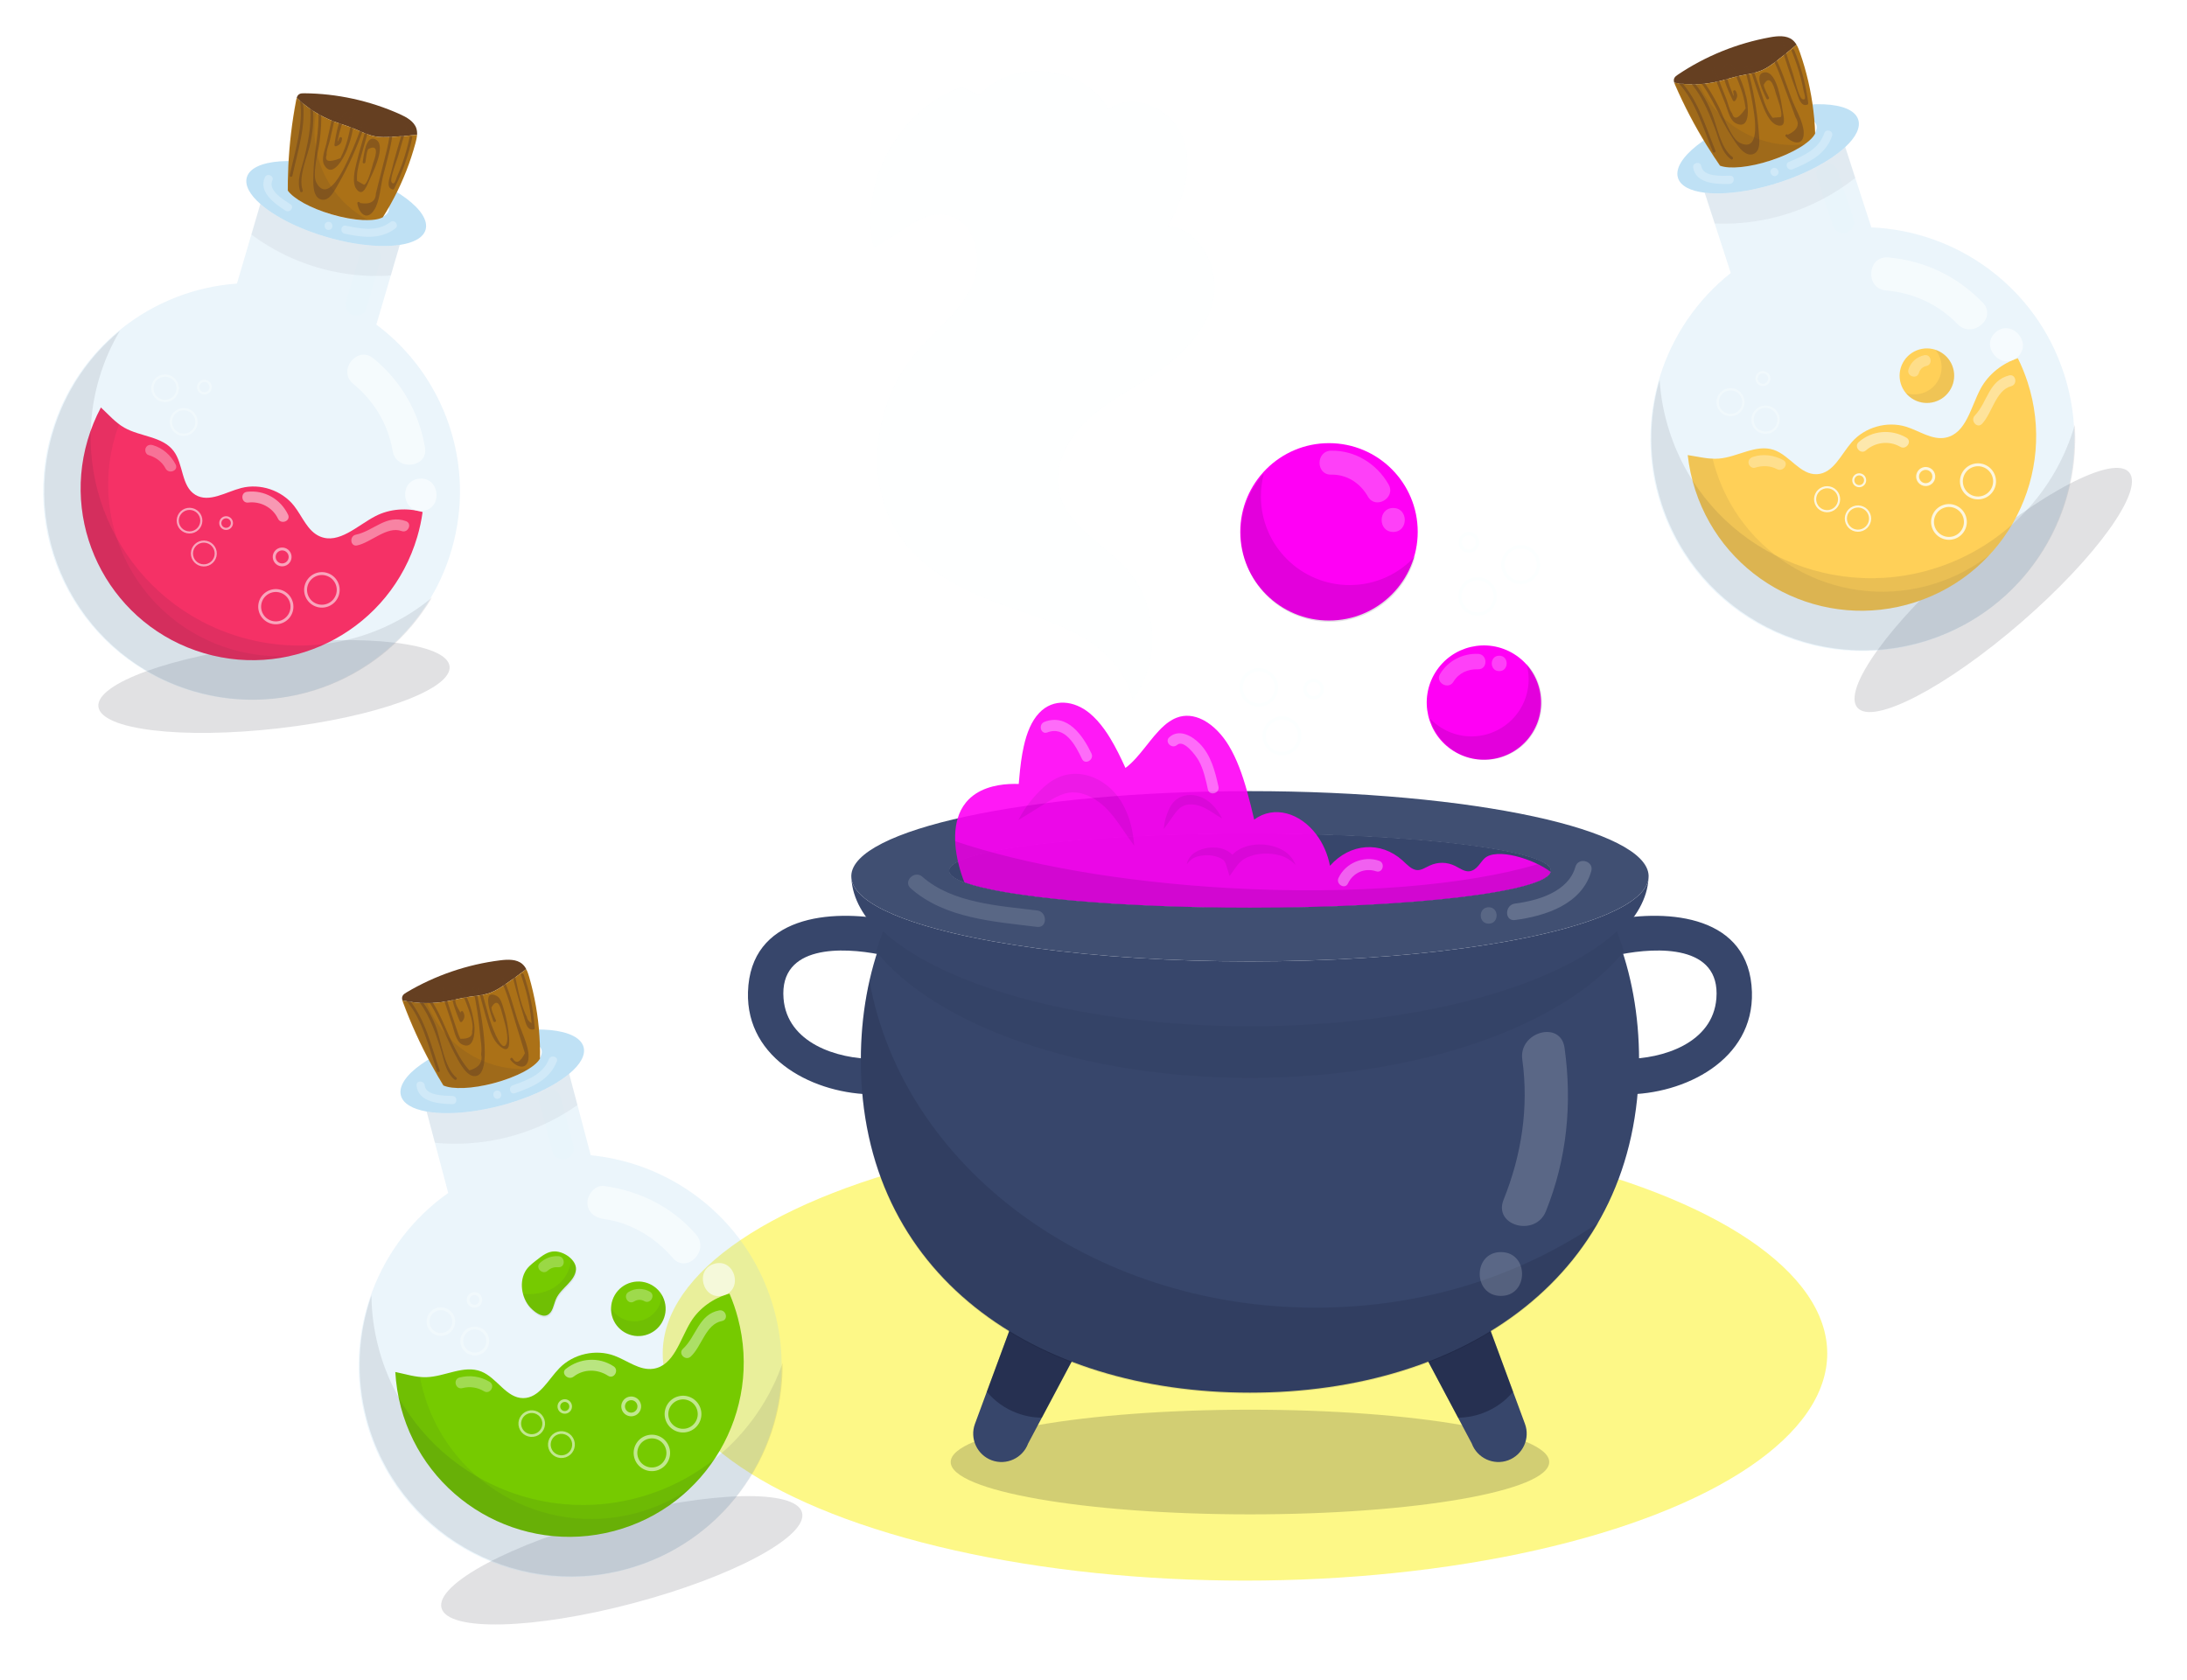 <svg width="462" height="355" viewBox="0 0 462 355" fill="none" xmlns="http://www.w3.org/2000/svg">
<g filter="url(#filter0_f_4263_3)">
<ellipse cx="263" cy="286" rx="123" ry="48" fill="#FDF554" fill-opacity="0.7"/>
</g>
<path opacity="0.17" d="M264.051 319.999C298.965 319.999 327.269 315.048 327.269 308.941C327.269 302.833 298.965 297.882 264.051 297.882C229.136 297.882 200.833 302.833 200.833 308.941C200.833 315.048 229.136 319.999 264.051 319.999Z" fill="#000017"/>
<g opacity="0.36">
<path d="M203.073 18.378C189.847 23.16 181.426 38.512 184.501 52.234C189.855 50.035 194.354 44.337 200.036 45.437C205.979 46.588 207.851 54.766 205.363 60.284C202.876 65.802 197.758 69.585 193.794 74.158C184.191 85.237 181.999 103.097 191.035 114.643C196.286 121.352 204.361 125.188 212.387 128.045C217.899 130.007 223.588 131.646 228.623 134.624C233.658 137.603 238.079 142.201 239.286 147.925C245.175 140.015 244.743 128.027 238.3 120.562C233.494 114.994 225.67 111.453 223.837 104.33C222.431 98.865 225.278 93.073 229.32 89.136C233.363 85.199 238.5 82.626 243.219 79.531C249.076 75.69 254.645 70.52 256.238 63.701C257.831 56.88 253.727 48.471 246.764 47.714C250.045 42.099 252.191 35.203 249.909 29.113C247.627 23.022 239.405 19.141 234.228 23.08C228.932 13.791 214.056 12.146 206.859 20.055" fill="#FBFEFF"/>
</g>
<path d="M280.748 131.126C291.099 131.126 299.491 122.735 299.491 112.384C299.491 102.032 291.099 93.641 280.748 93.641C270.397 93.641 262.006 102.032 262.006 112.384C262.006 122.735 270.397 131.126 280.748 131.126Z" fill="#FF00F5"/>
<path opacity="0.11" d="M298.986 117.485C296.861 125.502 289.559 131.409 280.872 131.409C270.521 131.409 262.128 123.017 262.128 112.666C262.128 107.818 263.967 103.399 266.987 100.07C266.582 101.604 266.362 103.224 266.362 104.888C266.362 115.239 274.754 123.632 285.105 123.632C290.608 123.633 295.557 121.259 298.986 117.485Z" fill="#000017"/>
<g opacity="0.25">
<path d="M294.313 112.407C297.572 112.407 297.578 107.342 294.313 107.342C291.054 107.343 291.048 112.407 294.313 112.407Z" fill="#FBFEFF"/>
</g>
<g opacity="0.25">
<path d="M281.198 100.297C284.532 100.238 287.338 102.065 288.966 104.925C290.579 107.757 294.956 105.208 293.34 102.368C290.852 98 286.273 95.142 281.198 95.231C277.943 95.29 277.933 100.355 281.198 100.297Z" fill="#FBFEFF"/>
</g>
<path d="M216.278 272.906L205.955 300.882C204.815 303.973 206.409 307.432 209.5 308.572C212.591 309.713 216.049 308.118 217.19 305.028L220.092 299.568L231.842 277.457C232.9 274.591 227.881 271.055 224.682 269.651C224.431 269.541 224.194 269.444 223.969 269.361C223.114 269.046 222.231 268.94 221.377 269.019C221.37 269.016 221.364 269.019 221.36 269.017C220.678 269.083 220.011 269.262 219.391 269.549C217.998 270.19 216.848 271.361 216.278 272.906Z" fill="#37466B"/>
<path opacity="0.31" d="M216.278 272.906L208.462 294.089C210.117 296.071 212.299 297.659 214.898 298.618C216.612 299.251 218.367 299.558 220.092 299.568L231.842 277.457C232.9 274.591 227.881 271.055 224.682 269.651C223.586 269.309 222.48 269.102 221.378 269.018C221.37 269.016 221.364 269.018 221.361 269.017C220.678 269.082 220.011 269.262 219.391 269.548C217.998 270.19 216.849 271.361 216.278 272.906Z" fill="#000017"/>
<path d="M311.823 272.906L322.146 300.882C323.287 303.973 321.692 307.432 318.601 308.572C315.511 309.713 312.052 308.118 310.911 305.028L308.01 299.568L296.259 277.457C295.201 274.591 300.22 271.055 303.419 269.651C303.67 269.541 303.907 269.444 304.132 269.361C304.987 269.046 305.87 268.94 306.724 269.019C306.731 269.016 306.737 269.019 306.741 269.017C307.423 269.083 308.09 269.262 308.711 269.549C310.105 270.19 311.253 271.361 311.823 272.906Z" fill="#37466B"/>
<path opacity="0.31" d="M311.823 272.906L319.64 294.089C317.984 296.071 315.802 297.659 313.205 298.618C311.49 299.251 309.736 299.558 308.011 299.568L296.26 277.457C295.202 274.591 300.221 271.055 303.42 269.651C304.517 269.309 305.623 269.102 306.725 269.018C306.732 269.016 306.738 269.018 306.742 269.017C307.424 269.082 308.091 269.262 308.712 269.548C310.105 270.19 311.253 271.361 311.823 272.906Z" fill="#000017"/>
<path d="M187.751 194.44C175.454 192.019 158.498 193.495 158.009 209.619C157.574 224.01 172.287 231.3 184.76 231.257C189.584 231.24 189.593 223.743 184.76 223.76C176.856 223.788 166.264 220.414 165.519 210.983C164.616 199.528 178.132 200.168 185.759 201.67C190.47 202.597 192.488 195.372 187.751 194.44Z" fill="#37466B"/>
<path d="M342.343 201.668C349.97 200.167 363.487 199.527 362.583 210.982C361.84 220.413 351.247 223.787 343.342 223.759C338.517 223.742 338.511 231.239 343.342 231.256C355.818 231.3 370.527 224.009 370.092 209.618C369.603 193.488 352.645 192.018 340.35 194.438C335.621 195.37 337.623 202.597 342.343 201.668Z" fill="#37466B"/>
<path d="M341.556 197.757C344.595 205.629 346.25 214.416 346.25 224.042C346.25 269.436 309.448 294.271 264.054 294.271C218.656 294.271 181.855 269.436 181.855 224.042C181.855 214.416 183.509 205.629 186.548 197.757C182.46 194.004 180.1 189.89 179.855 185.577C180.135 188.291 183.23 190.855 188.537 193.144C202.301 199.082 230.946 203.16 264.054 203.16C297.157 203.16 325.802 199.082 339.566 193.144C344.875 190.855 347.968 188.29 348.249 185.577C348.003 189.89 345.644 194.004 341.556 197.757Z" fill="#37466B"/>
<path d="M264.053 191.794C299.13 191.794 327.565 188.297 327.565 183.983C327.565 179.668 299.13 176.171 264.053 176.171C228.976 176.171 200.541 179.668 200.541 183.983C200.541 188.297 228.976 191.794 264.053 191.794Z" fill="#37466B"/>
<path d="M264.053 191.794C299.13 191.794 327.565 188.297 327.565 183.983C327.565 179.668 299.13 176.171 264.053 176.171C228.976 176.171 200.541 179.668 200.541 183.983C200.541 188.297 228.976 191.794 264.053 191.794Z" fill="#37466B"/>
<path d="M264.053 191.794C299.13 191.794 327.565 188.297 327.565 183.983C327.565 179.668 299.13 176.171 264.053 176.171C228.976 176.171 200.541 179.668 200.541 183.983C200.541 188.297 228.976 191.794 264.053 191.794Z" fill="#37466B"/>
<path d="M324.052 172.537C308.778 169.228 287.54 167.174 264.054 167.174C240.567 167.174 219.325 169.229 204.051 172.537C189.192 175.761 179.979 180.175 179.834 185.047C179.834 185.227 179.839 185.402 179.854 185.577C180.134 188.291 183.228 190.855 188.536 193.144C202.3 199.082 230.945 203.16 264.053 203.16C297.156 203.16 325.801 199.082 339.565 193.144C344.873 190.855 347.967 188.29 348.247 185.577C348.263 185.402 348.267 185.227 348.267 185.047C348.123 180.174 338.911 175.761 324.052 172.537ZM264.053 191.794C228.976 191.794 200.541 188.301 200.541 183.982C200.541 179.668 228.976 176.169 264.053 176.169C299.131 176.169 327.565 179.667 327.565 183.982C327.565 188.301 299.131 191.794 264.053 191.794Z" fill="#404F72"/>
<path d="M264.053 191.794C299.13 191.794 327.565 188.297 327.565 183.983C327.565 179.668 299.13 176.171 264.053 176.171C228.976 176.171 200.541 179.668 200.541 183.983C200.541 188.297 228.976 191.794 264.053 191.794Z" fill="#37466B"/>
<path opacity="0.11" d="M337.736 258.294C324.301 281.9 296.351 294.47 264.053 294.47C218.655 294.47 181.853 269.635 181.853 224.236C181.853 218.272 182.487 212.624 183.692 207.322C190.72 246.397 230.23 276.322 277.923 276.322C300.575 276.323 321.382 269.57 337.736 258.294Z" fill="#000017"/>
<path opacity="0.05" d="M343.034 201.041C330.384 216.715 299.784 227.771 264.053 227.771C228.321 227.771 197.722 216.715 185.072 201.041C185.517 199.596 186.011 198.181 186.547 196.797C199.387 208.588 229.256 216.854 264.054 216.854C298.852 216.854 328.72 208.587 341.561 196.797C342.095 198.182 342.59 199.596 343.034 201.041Z" fill="#000017"/>
<g opacity="0.9">
<path d="M327.565 184.243C326.44 188.436 298.451 191.794 264.088 191.794C235.928 191.794 212.047 189.54 203.725 186.417C203.4 185.632 202.83 184.063 202.386 182.123C201.876 179.874 201.536 177.13 201.951 174.526C202.036 173.991 202.151 173.461 202.306 172.941C202.665 171.721 203.23 170.572 204.065 169.557C206.484 166.609 210.342 165.839 213.111 165.679C213.926 165.634 214.645 165.638 215.205 165.659C215.24 165.214 215.281 164.764 215.325 164.314C215.52 162.08 215.795 159.791 216.279 157.662C216.899 154.888 217.878 152.389 219.528 150.649C222.537 147.47 226.946 148.025 230.189 150.714C231.329 151.654 232.353 152.813 233.288 154.113C233.718 154.703 234.128 155.327 234.517 155.972C235.712 157.931 236.767 160.101 237.751 162.275C240.8 160.021 243.054 155.852 245.923 153.333C246.258 153.032 246.608 152.758 246.968 152.513C247.473 152.168 247.998 151.878 248.553 151.663C250.368 150.958 252.252 151.193 254.021 152.068C254.136 152.128 254.256 152.188 254.376 152.253C256.37 153.352 258.194 155.257 259.579 157.551C261.288 160.385 262.463 163.709 263.432 167.173C263.982 169.152 264.472 171.181 264.946 173.186C269.184 170.071 274.678 171.806 278.092 176.359C279.437 178.159 280.461 180.398 280.956 182.947C285.209 178.153 291.676 177.679 296.265 181.811C297.234 182.691 298.204 183.791 299.364 183.86C300.283 183.915 301.148 183.3 302.028 182.9C303.763 182.1 305.687 182.131 307.406 182.985C308.421 183.485 309.431 184.275 310.495 184.099C312.02 183.844 312.74 182.19 313.594 181.391C316.089 179.059 323.976 181.478 327.565 184.243Z" fill="#FF00F5"/>
<g opacity="0.11">
<path d="M327.558 184.243C326.433 188.437 298.444 191.795 264.081 191.795C235.921 191.795 212.04 189.541 203.718 186.417C203.393 185.632 202.823 184.063 202.379 182.123C202.078 180.799 201.838 179.3 201.773 177.755C216.238 182.653 236.681 186.347 259.467 187.647C286.048 189.161 309.829 187.072 324.863 182.614C325.888 183.113 326.818 183.673 327.558 184.243Z" fill="#000017"/>
</g>
<g opacity="0.08">
<path d="M215.142 173.27C216.486 170.618 218.3 168.339 220.521 166.291C221.665 165.279 223.063 164.327 224.787 163.84C225.647 163.601 226.548 163.506 227.433 163.517C228.321 163.541 229.182 163.708 230.007 163.943C231.656 164.44 233.11 165.311 234.343 166.385C235.583 167.468 236.569 168.786 237.292 170.139C238.754 172.887 239.371 175.773 239.597 178.705C237.816 176.342 236.391 173.876 234.683 171.894C234.259 171.399 233.818 170.933 233.37 170.496C232.92 170.082 232.458 169.687 231.965 169.34C231.477 168.986 230.967 168.676 230.443 168.417C229.926 168.142 229.391 167.922 228.853 167.771C227.78 167.431 226.706 167.354 225.669 167.521C224.618 167.692 223.505 168.183 222.358 168.831C220.034 170.18 217.665 171.772 215.142 173.27Z" fill="#000017"/>
</g>
<g opacity="0.08">
<path d="M273.704 182.746C272.706 181.834 271.681 181.105 270.509 180.789C269.343 180.452 268.106 180.314 266.916 180.384C265.731 180.416 264.556 180.7 263.525 181.145C262.477 181.6 261.809 182.222 261.058 183.272L259.739 185.12L259.096 182.979C258.956 182.512 258.84 182.242 258.677 182.007C258.514 181.768 258.264 181.567 257.917 181.38C257.229 181.027 256.383 180.788 255.518 180.737C254.649 180.676 253.734 180.754 252.881 181.006C252.457 181.13 252.063 181.328 251.694 181.597C251.329 181.868 251.013 182.241 250.693 182.624C250.902 181.673 251.507 180.678 252.46 180.122C253.372 179.55 254.404 179.242 255.476 179.119C256.551 179.024 257.676 179.096 258.761 179.553C259.295 179.773 259.88 180.117 260.334 180.637C260.802 181.151 261.046 181.806 261.211 182.258L259.249 181.967C259.614 181.425 260.085 180.8 260.679 180.275C261.273 179.758 261.972 179.351 262.669 179.081C264.062 178.527 265.527 178.381 266.957 178.461C268.383 178.592 269.766 178.961 271.005 179.667C271.631 180.012 272.185 180.486 272.645 181.009C273.096 181.547 273.425 182.138 273.704 182.746Z" fill="#000017"/>
</g>
<g opacity="0.08">
<path d="M245.841 175.197C245.947 173.715 246.34 172.311 246.974 170.941C247.295 170.248 247.761 169.541 248.459 168.982C249.162 168.423 250.034 168.104 250.885 168.018C252.588 167.838 254.26 168.477 255.44 169.467C256.651 170.443 257.494 171.656 258.166 172.963C256.887 172.218 255.752 171.36 254.585 170.771C253.422 170.179 252.232 169.895 251.095 170.005C249.956 170.104 249.122 170.672 248.302 171.749C247.499 172.826 246.715 174.017 245.841 175.197Z" fill="#000017"/>
</g>
</g>
<path d="M319.841 138.205C325.506 141.724 327.245 149.169 323.726 154.833C320.207 160.497 312.762 162.237 307.098 158.718C301.434 155.199 299.695 147.754 303.213 142.09C306.732 136.425 314.177 134.686 319.841 138.205Z" fill="#FF00F5"/>
<path opacity="0.11" d="M322.461 140.215C326.126 144.103 326.877 150.108 323.924 154.861C320.405 160.526 312.96 162.265 307.295 158.746C304.642 157.098 302.849 154.59 302.054 151.806C302.756 152.549 303.567 153.219 304.478 153.786C310.143 157.305 317.588 155.566 321.107 149.901C322.978 146.889 323.36 143.375 322.461 140.215Z" fill="#000017"/>
<g opacity="0.25">
<path d="M316.707 141.818C318.807 141.818 318.811 138.555 316.707 138.555C314.607 138.555 314.605 141.818 316.707 141.818Z" fill="#FBFEFF"/>
</g>
<g opacity="0.25">
<path d="M307.031 144.069C308.142 142.216 310.11 141.352 312.226 141.429C314.325 141.506 314.323 138.243 312.226 138.166C308.977 138.046 305.893 139.618 304.213 142.422C303.132 144.228 305.952 145.87 307.031 144.069Z" fill="#FBFEFF"/>
</g>
<path d="M315.863 126.034C315.863 128.093 314.194 129.761 312.136 129.761C310.077 129.761 308.409 128.093 308.409 126.034C308.409 123.976 310.077 122.307 312.136 122.307C314.194 122.308 315.863 123.976 315.863 126.034Z" stroke="#FCFFFF" stroke-width="0.71" stroke-miterlimit="10"/>
<path d="M311.597 115.9C310.88 116.617 309.717 116.617 308.999 115.9C308.282 115.182 308.282 114.019 308.999 113.301C309.716 112.584 310.879 112.584 311.597 113.301C312.316 114.019 312.316 115.182 311.597 115.9Z" stroke="#FCFFFF" stroke-width="0.71" stroke-miterlimit="10"/>
<path d="M325.007 119.311C325.007 121.389 323.322 123.074 321.244 123.074C319.166 123.074 317.48 121.39 317.48 119.311C317.48 117.233 319.165 115.548 321.244 115.548C323.322 115.547 325.007 117.232 325.007 119.311Z" stroke="#FCFFFF" stroke-width="0.71" stroke-miterlimit="10"/>
<path d="M265.218 148.923C263.197 148.532 261.875 146.577 262.266 144.556C262.656 142.536 264.611 141.213 266.632 141.604C268.652 141.995 269.974 143.949 269.584 145.97C269.194 147.992 267.239 149.313 265.218 148.923Z" stroke="#FCFFFF" stroke-width="0.71" stroke-miterlimit="10"/>
<path d="M275.977 146.658C275.409 145.817 275.63 144.675 276.471 144.106C277.311 143.538 278.454 143.759 279.022 144.6C279.591 145.44 279.369 146.583 278.529 147.15C277.689 147.719 276.546 147.498 275.977 146.658Z" stroke="#FCFFFF" stroke-width="0.71" stroke-miterlimit="10"/>
<path d="M270.086 159.177C268.046 158.782 266.711 156.809 267.104 154.768C267.499 152.728 269.472 151.393 271.513 151.787C273.553 152.181 274.888 154.155 274.494 156.195C274.101 158.236 272.127 159.571 270.086 159.177Z" stroke="#FCFFFF" stroke-width="0.71" stroke-miterlimit="10"/>
<g opacity="0.36">
<path d="M221.252 154.769C225.036 153.312 227.246 157.599 228.569 160.375C229.21 161.719 231.206 160.546 230.568 159.207C228.783 155.466 225.504 150.664 220.637 152.538C219.261 153.068 219.858 155.306 221.252 154.769Z" fill="#FBFEFF"/>
</g>
<g opacity="0.36">
<path d="M248.665 157.405C250.081 156.149 252.717 159.795 253.243 160.761C254.262 162.633 254.708 164.761 255.169 166.823C255.494 168.276 257.727 167.661 257.402 166.207C256.678 162.971 255.837 159.597 253.448 157.149C251.813 155.474 249.079 153.947 247.028 155.769C245.912 156.76 247.554 158.392 248.665 157.405Z" fill="#FBFEFF"/>
</g>
<g opacity="0.18">
<path d="M321.581 223.883C322.985 234.003 321.43 244.075 317.631 253.509C315.406 259.036 324.359 261.438 326.56 255.97C331.027 244.876 332.147 233.222 330.51 221.422C329.695 215.545 320.772 218.046 321.581 223.883Z" fill="#FBFEFF"/>
</g>
<g opacity="0.18">
<path d="M317.062 273.839C323.019 273.839 323.03 264.58 317.062 264.58C311.103 264.58 311.094 273.839 317.062 273.839Z" fill="#FBFEFF"/>
</g>
<g opacity="0.19">
<path d="M320.019 194.413C326.497 193.571 334.169 191.078 336.155 184.082C336.767 181.928 333.418 181.01 332.807 183.159C331.298 188.471 324.862 190.31 320.019 190.94C317.835 191.225 317.806 194.701 320.019 194.413Z" fill="#FBFEFF"/>
</g>
<g opacity="0.14">
<path d="M314.479 195.181C316.714 195.181 316.717 191.709 314.479 191.709C312.246 191.709 312.242 195.181 314.479 195.181Z" fill="#FBFEFF"/>
</g>
<g opacity="0.36">
<path d="M291.312 181.881C288.023 180.779 284.238 182.363 282.758 185.513C282.128 186.853 284.124 188.03 284.757 186.681C285.821 184.417 288.314 183.315 290.697 184.113C292.113 184.588 292.72 182.353 291.312 181.881Z" fill="#FBFEFF"/>
</g>
<g opacity="0.14">
<path d="M192.393 187.723C199.603 194.088 209.948 194.734 219.089 195.861C221.301 196.134 221.282 192.659 219.089 192.389C211.079 191.402 201.19 190.866 194.848 185.267C193.179 183.793 190.714 186.24 192.393 187.723Z" fill="#FBFEFF"/>
</g>
<path opacity="0.12" d="M133.75 338.776C154.781 333.207 170.756 324.631 169.429 319.622C168.103 314.613 149.978 315.067 128.946 320.636C107.914 326.205 91.94 334.781 93.266 339.79C94.593 344.799 112.718 344.345 133.75 338.776Z" fill="#000017"/>
<g opacity="0.61">
<path d="M113.941 232.996C114.852 236.436 115.763 239.878 116.674 243.318C117.439 246.206 121.928 245.022 121.162 242.13C120.251 238.689 119.339 235.248 118.428 231.808C117.664 228.92 113.175 230.104 113.941 232.996Z" fill="#FCFFFF"/>
</g>
<path opacity="0.2" d="M163.631 277.142C169.945 300.986 155.73 325.435 131.886 331.748C108.042 338.062 83.595 323.852 77.281 300.008C72.368 281.455 79.879 262.538 94.684 252.086L90.128 234.88C91.479 235.122 93.026 235.236 94.723 235.219C98.024 235.19 101.874 234.66 105.896 233.595C109.917 232.531 113.53 231.084 116.412 229.476C117.894 228.651 119.182 227.787 120.236 226.907L124.794 244.118C142.831 245.872 158.719 258.59 163.631 277.142Z" fill="#9BD0EF"/>
<path opacity="0.64" d="M102.074 219.162C91.421 221.984 83.632 227.504 84.688 231.489C85.141 233.199 87.145 234.349 90.129 234.88C91.48 235.122 93.027 235.235 94.724 235.219C98.025 235.19 101.875 234.66 105.897 233.595C109.918 232.53 113.531 231.084 116.413 229.476C117.895 228.651 119.183 227.786 120.237 226.907C122.563 224.97 123.735 222.979 123.283 221.269C122.227 217.284 112.733 216.34 102.074 219.162ZM93.238 228.471C92.97 228.219 92.79 227.936 92.705 227.617C92.112 225.378 96.487 222.274 102.477 220.688C108.469 219.101 113.81 219.632 114.403 221.872C114.487 222.19 114.471 222.526 114.362 222.877C113.715 224.965 109.76 227.443 104.626 228.802C99.492 230.162 94.835 229.964 93.238 228.471Z" fill="#9BD0EF"/>
<path d="M111.171 204.789C109.696 205.92 108.183 207.012 106.645 208.062C105.702 208.702 104.738 209.331 103.671 209.74C102.074 210.345 100.333 210.42 98.65 210.703C97.227 210.938 95.833 211.327 94.412 211.585C91.294 212.151 88.065 212.074 84.997 211.373C84.919 211.064 84.897 210.744 85.038 210.455C85.193 210.125 85.527 209.915 85.845 209.725C91.891 206.123 98.707 203.789 105.703 202.921C107.315 202.722 109.135 202.659 110.34 203.703C110.689 204.01 110.959 204.382 111.171 204.789Z" fill="#653F21"/>
<path d="M113.952 218.872C114.027 219.971 114.068 221.067 114.076 222.167C114.078 222.683 114.075 223.196 114.061 223.708C113.072 225.471 109.21 227.588 104.332 228.88C99.745 230.094 95.584 230.228 93.662 229.374C93.301 228.791 92.947 228.196 92.603 227.605C92.083 226.713 91.577 225.818 91.087 224.911C88.802 220.708 86.817 216.348 85.155 211.867C85.099 211.707 85.04 211.543 84.996 211.376C88.063 212.077 91.296 212.152 94.413 211.588C95.833 211.33 97.228 210.94 98.65 210.706C100.333 210.423 102.076 210.348 103.673 209.742C104.741 209.333 105.704 208.704 106.648 208.064C108.185 207.014 109.697 205.922 111.17 204.792C111.446 205.325 111.634 205.914 111.802 206.491C112.966 210.522 113.688 214.679 113.952 218.872Z" fill="#AB7117"/>
<path d="M140.422 275.085C141.237 278.162 139.403 281.318 136.325 282.133C133.247 282.948 130.091 281.114 129.276 278.036C128.461 274.959 130.296 271.803 133.374 270.988C136.451 270.173 139.607 272.007 140.422 275.085Z" fill="#76CA00"/>
<path opacity="0.07" d="M140.421 275.084C141.236 278.162 139.401 281.318 136.323 282.134C133.248 282.948 130.093 281.113 129.277 278.034C129.135 277.496 129.073 276.955 129.086 276.423C130.375 278.57 132.964 279.699 135.5 279.028C138.04 278.355 139.732 276.091 139.789 273.589C140.064 274.045 140.278 274.546 140.421 275.084Z" fill="#201F37"/>
<g opacity="0.3">
<path d="M137.272 272.936C135.869 272.147 134.144 272.155 132.771 273.016C131.509 273.807 132.669 275.818 133.94 275.021C134.623 274.594 135.396 274.544 136.106 274.943C137.408 275.677 138.577 273.671 137.272 272.936Z" fill="#FCFFFF"/>
</g>
<path d="M110.899 268.782C109.574 271.267 110.333 274.805 112.404 276.673C112.683 276.925 114.334 278.486 115.606 277.888C116.812 277.321 116.927 275.697 117.464 274.477C118.498 272.131 121.525 270.761 121.672 268.201C121.78 266.328 119.296 264.48 117.23 264.431C115.73 264.396 114.566 265.315 113.173 266.414C112.158 267.214 111.429 267.789 110.899 268.782Z" fill="#76CA00"/>
<g opacity="0.07">
<path d="M121.769 268.557C121.621 271.117 118.592 272.486 117.557 274.835C117.02 276.053 116.908 277.678 115.699 278.247C114.431 278.842 112.778 277.282 112.501 277.029C111.486 276.117 110.787 274.803 110.491 273.412C112.698 273.601 114.951 273.278 116.852 272.17C118.984 270.933 120.545 268.594 120.569 266.166C121.321 266.846 121.816 267.7 121.769 268.557Z" fill="#201F37"/>
</g>
<g opacity="0.27">
<path d="M117.983 265.451C116.522 265.342 115.138 265.88 114.07 266.866C112.973 267.88 114.618 269.517 115.716 268.503C116.347 267.921 117.114 267.709 117.959 267.773C119.453 267.885 119.466 265.562 117.983 265.451Z" fill="#FCFFFF"/>
</g>
<path d="M155.877 278.5C161.082 298.156 149.365 318.313 129.709 323.518C110.052 328.723 89.896 317.006 84.691 297.35C84.035 294.873 83.648 292.381 83.51 289.916C85.687 290.358 87.832 291.077 90.043 291.014C93.997 290.909 98.001 288.35 101.675 289.817C104.988 291.139 106.957 295.439 110.52 295.437C113.958 295.435 115.785 291.541 118.189 289.084C121.121 286.084 125.863 285.021 129.799 286.481C132.547 287.501 135.118 289.663 138.019 289.231C142.355 288.578 143.617 283.114 145.895 279.365C147.71 276.388 150.747 274.272 154.1 273.351C154.811 274.998 155.405 276.718 155.877 278.5Z" fill="#76CA00"/>
<path opacity="0.07" d="M145.792 314.48C141.434 318.678 135.975 321.858 129.71 323.517C110.054 328.722 89.897 317.005 84.692 297.349C84.036 294.872 83.65 292.38 83.511 289.915C85.246 290.268 86.967 290.796 88.711 290.963C88.871 291.839 89.069 292.713 89.299 293.584C94.504 313.24 114.661 324.957 134.317 319.752C138.54 318.633 142.394 316.825 145.792 314.48Z" fill="#201F37"/>
<g opacity="0.56">
<path d="M138.594 310.364C140.442 309.875 141.544 307.98 141.054 306.132C140.565 304.284 138.67 303.182 136.822 303.672C134.974 304.161 133.873 306.056 134.362 307.904C134.852 309.752 136.746 310.853 138.594 310.364Z" stroke="#FCFFFF" stroke-width="0.777" stroke-miterlimit="10"/>
<path d="M134.816 298.045C134.342 298.86 133.297 299.136 132.483 298.662C131.668 298.188 131.391 297.144 131.865 296.33C132.339 295.514 133.384 295.238 134.198 295.712C135.013 296.186 135.29 297.23 134.816 298.045Z" stroke="#FCFFFF" stroke-width="0.777" stroke-miterlimit="10"/>
<path d="M147.667 297.92C148.161 299.786 147.049 301.7 145.182 302.194C143.316 302.688 141.402 301.576 140.908 299.709C140.414 297.843 141.526 295.929 143.393 295.435C145.259 294.941 147.173 296.053 147.667 297.92Z" stroke="#FCFFFF" stroke-width="0.777" stroke-miterlimit="10"/>
</g>
<g opacity="0.5">
<path d="M121.19 290.886C123.324 289.233 126.231 289.271 128.447 290.712C129.702 291.527 130.864 289.517 129.614 288.705C126.448 286.647 122.485 286.971 119.544 289.25C118.368 290.161 120.021 291.792 121.19 290.886Z" fill="#FCFFFF"/>
</g>
<g opacity="0.4">
<path d="M151.915 276.903C147.603 277.726 147.085 282.443 144.269 285.02C143.167 286.029 144.813 287.666 145.915 286.657C148.276 284.497 149.055 279.807 152.509 279.146C153.977 278.866 153.376 276.623 151.915 276.903Z" fill="#FCFFFF"/>
</g>
<g opacity="0.32">
<path d="M103.419 291.982C101.489 290.834 99.245 290.521 97.072 291.081C95.625 291.454 96.218 293.698 97.666 293.325C99.265 292.912 100.834 293.145 102.252 293.988C103.538 294.754 104.704 292.747 103.419 291.982Z" fill="#FCFFFF"/>
</g>
<g opacity="0.56">
<path d="M113.123 303.223C111.797 303.661 110.367 302.941 109.929 301.615C109.491 300.289 110.21 298.859 111.536 298.421C112.863 297.983 114.292 298.703 114.73 300.028C115.169 301.354 114.449 302.784 113.123 303.223Z" stroke="#FCFFFF" stroke-width="0.568" stroke-miterlimit="10"/>
<path d="M118.745 298.317C118.13 298.007 117.882 297.258 118.191 296.643C118.501 296.028 119.251 295.78 119.865 296.09C120.48 296.399 120.728 297.149 120.419 297.764C120.109 298.379 119.359 298.627 118.745 298.317Z" stroke="#FCFFFF" stroke-width="0.568" stroke-miterlimit="10"/>
<path d="M119.402 307.682C118.062 308.124 116.618 307.397 116.176 306.058C115.734 304.719 116.461 303.275 117.8 302.833C119.139 302.391 120.583 303.118 121.025 304.456C121.468 305.795 120.741 307.239 119.402 307.682Z" stroke="#FCFFFF" stroke-width="0.568" stroke-miterlimit="10"/>
</g>
<path opacity="0.09" d="M165.318 288.025C165.524 307.973 152.242 326.281 132.078 331.621C108.234 337.935 83.787 323.724 77.472 299.876C75.102 290.927 75.624 281.89 78.465 273.756C78.499 277.401 78.984 281.101 79.96 284.786C86.273 308.63 110.721 322.841 134.565 316.527C149.46 312.582 160.598 301.559 165.318 288.025Z" fill="#201F37"/>
<path opacity="0.05" d="M120.236 226.907L121.983 233.504C120.75 234.378 119.462 235.19 118.129 235.942C114.897 237.758 111.388 239.196 107.641 240.188C103.893 241.181 100.137 241.666 96.434 241.686C94.899 241.695 93.379 241.626 91.874 241.477L90.127 234.88C91.478 235.123 93.026 235.237 94.722 235.219C98.023 235.19 101.874 234.66 105.895 233.596C109.916 232.531 113.532 231.079 116.416 229.475C117.894 228.651 119.182 227.786 120.236 226.907Z" fill="#201F37"/>
<g opacity="0.09">
<path d="M111.814 225.852C110.018 226.976 107.442 228.056 104.498 228.836C99.911 230.05 95.749 230.183 93.828 229.332C93.466 228.745 93.113 228.152 92.769 227.561C92.249 226.666 91.743 225.773 91.253 224.865C88.968 220.663 86.984 216.304 85.321 211.822C85.265 211.664 85.206 211.497 85.162 211.331L85.167 211.33C86.808 211.707 88.498 211.903 90.19 211.911C93.559 220.86 102.421 226.471 111.814 225.852Z" fill="#201F37"/>
</g>
<g opacity="0.61">
<path d="M127.549 257.58C133.316 258.382 138.374 261.464 142.138 265.824C145.065 269.216 149.97 264.27 147.05 260.887C142.02 255.058 135.185 251.666 127.62 250.615C125.742 250.354 124.137 252.355 124.102 254.062C124.059 256.143 125.696 257.322 127.549 257.58Z" fill="#FCFFFF"/>
</g>
<g opacity="0.63">
<path d="M152.758 273.756C157.09 272.609 155.314 265.875 150.976 267.024C146.644 268.171 148.419 274.905 152.758 273.756Z" fill="#FCFFFF"/>
</g>
<g opacity="0.5">
<path d="M101.078 209.138C101.772 211.628 102.395 214.152 103.169 216.619C103.664 218.197 104.254 219.927 105.558 221.036C107.466 222.661 107.692 221.008 107.55 219.246C107.382 217.159 107.003 215.081 106.37 213.084C106.105 212.246 105.804 210.879 104.9 210.437C101.508 208.78 103.936 215.004 104.203 215.764C104.325 216.114 104.887 215.968 104.764 215.615C104.642 215.268 103.63 213.193 103.854 212.815C105.291 210.383 105.893 213.473 106.077 214.149C106.515 215.748 107.786 219.624 106.806 220.865C105.728 222.231 103.564 215.89 103.368 215.194C102.786 213.127 102.216 211.058 101.64 208.99C101.539 208.63 100.978 208.778 101.078 209.138Z" fill="#653F21"/>
<path d="M105.659 206.764C107.15 209.736 107.952 213.032 108.928 216.196C109.363 217.606 109.798 219.016 110.232 220.426C110.449 221.131 110.667 221.836 110.885 222.541C109.882 224.545 109.01 224.902 108.27 223.611C108.025 223.329 107.616 223.741 107.861 224.023C109.372 225.764 111.542 226.131 111.666 223.379C111.769 221.086 109.955 217.556 109.272 215.343C108.348 212.348 107.572 209.284 106.161 206.472C105.993 206.138 105.492 206.43 105.659 206.764Z" fill="#653F21"/>
<path d="M93.041 209.084C93.869 211.552 94.697 214.019 95.525 216.487C95.898 217.6 96.303 220.027 97.56 220.674C100.151 222.008 100.375 218.092 100.203 216.625C99.945 214.439 99.336 212.3 98.421 210.3C98.116 209.634 97.603 208.084 96.594 208.107C93.766 208.174 96.761 214.923 97.146 215.834C97.217 216.001 97.492 216.023 97.603 215.892C98.188 215.202 98.259 214.592 97.829 213.796C97.651 213.468 97.15 213.76 97.328 214.089C96.98 213.445 95.987 212.01 96.214 211.107C96.591 210.545 96.968 209.983 97.345 209.421C97.743 210.166 98.094 210.932 98.398 211.72C99 213.296 100.208 216.293 99.729 217.898C99.879 219.005 99.052 219.542 97.248 219.508C96.954 218.907 96.712 218.285 96.524 217.643C96.213 216.78 95.94 215.901 95.647 215.031C94.966 212.998 94.284 210.967 93.602 208.935C93.483 208.583 92.921 208.729 93.041 209.084Z" fill="#653F21"/>
<path d="M87.683 210.639C90.433 213.742 91.738 217.456 92.987 221.345C93.733 223.663 94.049 226.503 96.007 228.122C96.292 228.358 96.705 227.95 96.417 227.71C93.712 225.473 93.232 219.715 91.94 216.547C90.982 214.201 89.772 212.122 88.093 210.228C87.845 209.948 87.436 210.36 87.683 210.639Z" fill="#653F21"/>
<path d="M90.224 211.084C92.778 214.669 94.005 218.846 96.071 222.688C96.758 223.966 98.242 227.09 99.961 227.372C104.847 228.174 100.997 211.082 100.512 208.804C100.434 208.438 99.874 208.588 99.951 208.952C100.627 212.126 101.145 215.313 101.412 218.55C101.517 219.818 101.863 221.466 101.632 222.742C102.019 224.449 101.198 225.598 99.169 226.186C98.521 225.483 97.951 224.724 97.458 223.911C94.779 219.749 93.617 214.85 90.725 210.792C90.511 210.49 90.007 210.779 90.224 211.084Z" fill="#653F21"/>
<path d="M107.832 204.468C108.673 208.011 109.622 211.524 110.715 214.998C111.065 216.11 111.306 217.794 112.751 217.536C112.867 217.515 112.976 217.377 112.967 217.258C112.673 213.359 111.902 209.594 110.625 205.897C110.504 205.545 109.942 205.692 110.064 206.045C110.636 207.703 111.142 209.377 111.519 211.091C111.745 212.116 111.931 213.153 112.078 214.193C112.155 214.864 112.231 215.534 112.307 216.204C111.722 215.901 111.378 215.449 111.275 214.849C109.738 211.766 109.187 207.664 108.392 204.32C108.306 203.956 107.745 204.104 107.832 204.468Z" fill="#653F21"/>
<path d="M85.973 211.597C89.352 215.688 90.606 221.404 92.32 226.336C92.442 226.687 93.003 226.54 92.881 226.187C91.125 221.135 89.853 215.388 86.383 211.186C86.145 210.899 85.737 211.311 85.973 211.597Z" fill="#653F21"/>
</g>
<g opacity="0.69">
<g opacity="0.39">
<path d="M108.772 231.007C112.456 229.721 116.12 228.171 117.628 224.295C118.034 223.25 116.353 222.796 115.949 223.831C114.7 227.043 111.326 228.278 108.327 229.325C107.276 229.691 107.713 231.378 108.772 231.007Z" fill="#FCFFFF"/>
</g>
<g opacity="0.39">
<path d="M105.279 232.164C106.362 231.877 105.918 230.194 104.833 230.481C103.75 230.767 104.193 232.451 105.279 232.164Z" fill="#FCFFFF"/>
</g>
<g opacity="0.39">
<path d="M87.987 229.359C88.342 232.942 92.744 233.243 95.559 233.326C96.681 233.36 96.696 231.619 95.577 231.585C94.036 231.54 89.947 231.574 89.729 229.377C89.618 228.271 87.877 228.245 87.987 229.359Z" fill="#FCFFFF"/>
</g>
</g>
<g opacity="0.36">
<path d="M94.229 281.757C92.856 282.362 91.252 281.738 90.647 280.364C90.043 278.991 90.666 277.387 92.04 276.782C93.414 276.177 95.018 276.801 95.622 278.175C96.226 279.549 95.602 281.152 94.229 281.757Z" stroke="#FCFFFF" stroke-width="0.61" stroke-miterlimit="10"/>
<path d="M99.74 275.932C99.05 275.664 98.709 274.888 98.977 274.198C99.245 273.509 100.021 273.167 100.711 273.435C101.401 273.703 101.743 274.479 101.474 275.169C101.206 275.859 100.43 276.201 99.74 275.932Z" stroke="#FCFFFF" stroke-width="0.61" stroke-miterlimit="10"/>
<path d="M101.403 285.884C100.016 286.495 98.397 285.865 97.786 284.478C97.175 283.091 97.805 281.471 99.192 280.86C100.579 280.249 102.199 280.879 102.81 282.266C103.421 283.654 102.791 285.274 101.403 285.884Z" stroke="#FCFFFF" stroke-width="0.61" stroke-miterlimit="10"/>
</g>
<path opacity="0.12" d="M426.994 131.5C442.84 117.763 453.034 103.567 449.762 99.793C446.49 96.019 430.991 104.095 415.145 117.833C399.299 131.57 389.105 145.766 392.377 149.54C395.649 153.315 411.147 145.238 426.994 131.5Z" fill="#000017"/>
<g opacity="0.61">
<path d="M383.767 37.232C384.869 40.625 385.971 44.018 387.073 47.412C387.464 48.616 388.44 49.508 389.789 49.27C390.904 49.074 392.035 47.748 391.648 46.554C390.546 43.16 389.444 39.767 388.342 36.374C387.951 35.17 386.975 34.278 385.626 34.516C384.513 34.712 383.381 36.038 383.767 37.232Z" fill="#FCFFFF"/>
</g>
<path opacity="0.2" d="M436.009 78.959C443.644 102.474 430.766 127.727 407.252 135.362C383.737 142.997 358.486 130.124 350.851 106.609C344.909 88.313 351.383 68.965 365.622 57.688L360.112 40.719C361.478 40.887 363.033 40.915 364.73 40.805C368.032 40.593 371.856 39.851 375.822 38.563C379.788 37.275 383.323 35.628 386.12 33.859C387.558 32.952 388.799 32.016 389.806 31.077L395.317 48.05C413.466 48.812 430.069 60.663 436.009 78.959Z" fill="#9BD0EF"/>
<path opacity="0.64" d="M371.201 24.33C360.695 27.742 353.204 33.696 354.481 37.626C355.028 39.313 357.098 40.352 360.113 40.719C361.479 40.887 363.034 40.915 364.73 40.805C368.033 40.593 371.857 39.851 375.823 38.563C379.789 37.275 383.324 35.628 386.121 33.859C387.559 32.952 388.8 32.015 389.807 31.077C392.028 29.011 393.091 26.953 392.544 25.266C391.267 21.338 381.713 20.917 371.201 24.33ZM362.872 34.134C362.59 33.898 362.394 33.624 362.292 33.31C361.575 31.101 365.781 27.753 371.69 25.835C377.599 23.917 382.974 24.153 383.691 26.362C383.793 26.676 383.796 27.013 383.706 27.37C383.173 29.495 379.352 32.193 374.289 33.838C369.224 35.481 364.552 35.541 362.872 34.134Z" fill="#9BD0EF"/>
<path d="M379.514 9.444C378.1 10.657 376.646 11.834 375.165 12.969C374.256 13.661 373.327 14.345 372.281 14.812C370.717 15.507 368.978 15.678 367.31 16.054C365.898 16.367 364.524 16.834 363.117 17.171C360.027 17.908 356.792 18.01 353.682 17.479C353.587 17.174 353.548 16.855 353.672 16.558C353.809 16.219 354.132 15.991 354.44 15.783C360.291 11.845 366.985 9.133 373.938 7.877C375.54 7.589 377.358 7.426 378.622 8.404C378.987 8.691 379.278 9.048 379.514 9.444Z" fill="#653F21"/>
<path d="M383.074 23.384C383.209 24.479 383.31 25.574 383.379 26.674C383.41 27.191 383.435 27.704 383.449 28.217C382.558 30.036 378.809 32.368 373.998 33.93C369.474 35.399 365.316 35.763 363.346 35.014C362.952 34.45 362.565 33.875 362.188 33.301C361.619 32.438 361.063 31.57 360.523 30.689C358.004 26.609 355.777 22.355 353.867 17.962C353.801 17.806 353.734 17.645 353.68 17.479C356.789 18.012 360.028 17.909 363.116 17.171C364.524 16.835 365.899 16.367 367.308 16.055C368.977 15.679 370.717 15.508 372.282 14.813C373.329 14.345 374.257 13.662 375.167 12.97C376.648 11.834 378.101 10.658 379.512 9.446C379.818 9.964 380.039 10.543 380.239 11.112C381.626 15.083 382.578 19.203 383.074 23.384Z" fill="#AB7117"/>
<path d="M428.323 80.745C434.618 100.13 424.004 120.95 404.618 127.244C385.233 133.539 364.414 122.925 358.12 103.539C357.327 101.096 356.803 98.624 356.527 96.165C358.731 96.486 360.917 97.088 363.128 96.904C367.079 96.58 370.945 93.798 374.703 95.064C378.092 96.204 380.3 100.399 383.866 100.2C387.306 100.008 388.92 96.01 391.19 93.419C393.96 90.255 398.646 88.929 402.665 90.172C405.472 91.041 408.164 93.064 411.045 92.472C415.349 91.579 416.31 86.041 418.382 82.163C420.034 79.083 422.957 76.798 426.261 75.691C427.063 77.3 427.753 78.989 428.323 80.745Z" fill="#FFD058"/>
<path opacity="0.07" d="M420.215 117.312C416.085 121.755 410.798 125.238 404.619 127.245C385.234 133.54 364.415 122.926 358.121 103.54C357.328 101.097 356.804 98.625 356.528 96.166C358.285 96.422 360.036 96.857 361.791 96.927C361.999 97.794 362.245 98.658 362.524 99.517C368.818 118.903 389.638 129.515 409.023 123.222C413.187 121.869 416.944 119.848 420.215 117.312Z" fill="#201F37"/>
<g opacity="0.8">
<path d="M415.014 109.218C415.605 111.041 414.607 112.998 412.786 113.59C410.963 114.181 409.006 113.183 408.414 111.361C407.822 109.539 408.82 107.581 410.642 106.99C412.466 106.398 414.423 107.396 415.014 109.218Z" stroke="#FCFFFF" stroke-width="0.614" stroke-miterlimit="10"/>
<path d="M408.324 101.47C407.895 102.312 406.865 102.647 406.023 102.217C405.182 101.788 404.847 100.758 405.276 99.917C405.706 99.075 406.735 98.74 407.577 99.17C408.419 99.598 408.753 100.629 408.324 101.47Z" stroke="#FCFFFF" stroke-width="0.614" stroke-miterlimit="10"/>
<path d="M421.178 100.634C421.776 102.475 420.769 104.451 418.928 105.049C417.088 105.647 415.111 104.639 414.513 102.799C413.916 100.959 414.923 98.982 416.763 98.384C418.604 97.786 420.581 98.794 421.178 100.634Z" stroke="#FCFFFF" stroke-width="0.614" stroke-miterlimit="10"/>
</g>
<g opacity="0.5">
<path d="M394.185 95.163C396.191 93.406 399.105 93.066 401.429 94.415C402.716 95.162 404.019 93.232 402.719 92.478C399.501 90.61 395.477 90.941 392.662 93.406C391.535 94.391 393.057 96.152 394.185 95.163Z" fill="#FCFFFF"/>
</g>
<g opacity="0.4">
<path d="M424.415 79.329C420.052 80.453 419.893 84.965 417.173 87.807C416.146 88.879 417.66 90.648 418.697 89.565C420.825 87.342 421.62 82.447 424.844 81.617C426.289 81.244 425.867 78.955 424.415 79.329Z" fill="#FCFFFF"/>
</g>
<g opacity="0.32">
<path d="M376.683 97.203C374.714 96.159 372.451 95.851 370.309 96.546C369.707 96.742 369.261 97.23 369.38 97.904C369.478 98.462 370.141 99.027 370.739 98.834C372.281 98.334 373.942 98.37 375.394 99.14C376.702 99.834 378.009 97.906 376.683 97.203Z" fill="#FCFFFF"/>
</g>
<g opacity="0.8">
<path d="M386.899 107.848C385.596 108.36 384.125 107.718 383.614 106.415C383.103 105.112 383.743 103.642 385.047 103.13C386.35 102.619 387.821 103.26 388.331 104.563C388.843 105.865 388.202 107.336 386.899 107.848Z" stroke="#FCFFFF" stroke-width="0.448" stroke-miterlimit="10"/>
<path d="M392.255 102.629C391.622 102.353 391.333 101.617 391.609 100.984C391.885 100.35 392.621 100.062 393.254 100.337C393.886 100.614 394.175 101.349 393.899 101.983C393.623 102.616 392.887 102.905 392.255 102.629Z" stroke="#FCFFFF" stroke-width="0.448" stroke-miterlimit="10"/>
<path d="M393.429 111.966C392.113 112.483 390.628 111.835 390.112 110.519C389.595 109.203 390.242 107.718 391.559 107.201C392.874 106.684 394.36 107.332 394.876 108.648C395.392 109.963 394.745 111.449 393.429 111.966Z" stroke="#FCFFFF" stroke-width="0.448" stroke-miterlimit="10"/>
</g>
<path d="M410.298 74.621C412.929 76.412 413.61 79.998 411.819 82.629C410.027 85.261 406.441 85.943 403.809 84.151C401.178 82.36 400.497 78.774 402.289 76.142C404.08 73.51 407.666 72.829 410.298 74.621Z" fill="#FFD058"/>
<path opacity="0.07" d="M410.296 74.621C412.928 76.413 413.609 79.999 411.817 82.632C410.028 85.261 406.441 85.941 403.809 84.149C403.348 83.836 402.948 83.467 402.609 83.057C404.989 83.835 407.685 82.992 409.161 80.823C410.64 78.651 410.435 75.833 408.84 73.905C409.346 74.069 409.836 74.307 410.296 74.621Z" fill="#201F37"/>
<g opacity="0.3">
<path d="M406.511 75.06C404.933 75.383 403.635 76.519 403.161 78.069C402.726 79.493 404.92 80.252 405.359 78.818C405.594 78.048 406.145 77.504 406.944 77.34C408.408 77.042 407.977 74.76 406.511 75.06Z" fill="#FCFFFF"/>
</g>
<path opacity="0.09" d="M438.298 89.759C439.606 109.712 427.324 128.768 407.439 135.226C383.924 142.86 358.672 129.987 351.036 106.469C348.17 97.643 348.194 88.57 350.588 80.273C350.823 83.921 351.513 87.596 352.692 91.229C360.327 114.744 385.579 127.617 409.094 119.982C423.783 115.211 434.322 103.565 438.298 89.759Z" fill="#201F37"/>
<path opacity="0.05" d="M389.807 31.078L391.919 37.584C390.733 38.527 389.489 39.411 388.196 40.236C385.063 42.232 381.63 43.866 377.934 45.066C374.238 46.266 370.506 46.959 366.801 47.183C365.265 47.276 363.739 47.292 362.226 47.225L360.113 40.719C361.479 40.887 363.034 40.915 364.73 40.804C368.033 40.593 371.857 39.85 375.823 38.563C379.789 37.275 383.327 35.622 386.126 33.858C387.557 32.953 388.8 32.017 389.807 31.078Z" fill="#201F37"/>
<g opacity="0.09">
<path d="M381.319 30.488C379.584 31.712 377.064 32.936 374.161 33.879C369.638 35.349 365.48 35.71 363.511 34.964C363.116 34.398 362.73 33.824 362.352 33.251C361.782 32.384 361.227 31.517 360.687 30.636C358.168 26.557 355.941 22.304 354.029 17.91C353.964 17.754 353.896 17.59 353.843 17.427L353.847 17.426C355.511 17.713 357.213 17.816 358.907 17.73C362.773 26.5 371.953 31.626 381.319 30.488Z" fill="#201F37"/>
</g>
<g opacity="0.61">
<path d="M398.413 61.367C404.239 61.88 409.47 64.3 413.558 68.499C416.677 71.705 421.972 67.154 418.832 63.927C413.45 58.397 406.608 55.083 398.909 54.405C394.427 54.011 393.934 60.974 398.413 61.367Z" fill="#FCFFFF"/>
</g>
<g opacity="0.63">
<path d="M426.148 75.489C429.541 72.547 424.975 67.268 421.576 70.215C418.183 73.157 422.749 78.436 426.148 75.489Z" fill="#FCFFFF"/>
</g>
<g opacity="0.5">
<path d="M369.666 14.388C370.51 16.878 371.27 19.417 372.212 21.872C372.754 23.285 373.78 26.012 375.502 26.482C377.473 27.021 376.785 24.642 376.578 23.36C376.312 21.721 375.436 15.188 372.908 15.28C370.153 15.381 372.754 19.867 373.159 20.846C373.303 21.193 373.827 20.941 373.685 20.596C373.55 20.271 372.415 18.216 372.619 17.843C374.12 15.107 375.051 19.447 375.127 19.693C375.41 20.616 376.721 23.926 376.186 24.746C375.613 24.794 375.039 24.841 374.465 24.89C373.888 24.164 373.428 23.374 373.087 22.519C372.689 21.638 372.415 20.692 372.104 19.78C371.462 17.901 370.829 16.018 370.191 14.138C370.071 13.783 369.548 14.037 369.666 14.388Z" fill="#653F21"/>
<path d="M374.087 11.688C375.455 14.076 376.306 16.671 377.257 19.246C377.713 20.479 378.169 21.712 378.625 22.945C378.853 23.562 379.081 24.178 379.309 24.795C380.27 26.288 379.726 27.512 377.675 28.467C377.415 28.2 376.973 28.578 377.235 28.848C378.795 30.457 381.09 30.862 381.032 28.016C380.986 25.77 379.236 22.928 378.466 20.845C377.293 17.675 376.296 14.379 374.611 11.438C374.426 11.115 373.9 11.363 374.087 11.688Z" fill="#653F21"/>
<path d="M361.62 14.776C362.585 17.2 363.55 19.623 364.515 22.047C364.985 23.229 365.414 25.43 366.722 26.065C370.01 27.658 369.246 21.971 368.931 20.649C368.442 18.596 367.696 16.265 366.437 14.556C366.087 14.08 365.71 13.504 365.032 13.583C362.345 13.901 365.579 20.242 366.067 21.235C366.164 21.432 366.449 21.459 366.572 21.271C367.084 20.484 367.112 20.064 366.677 19.228C366.505 18.896 365.98 19.146 366.152 19.478C366.339 20.502 366.255 20.511 365.899 19.508C365.588 18.78 365.319 18.037 365.089 17.28C364.931 16.759 364.794 16.233 364.676 15.703C365.009 15.294 365.343 14.886 365.678 14.477C366.244 14.574 367.252 17.383 367.467 17.922C367.942 19.115 368.299 20.349 368.545 21.608C368.634 22.035 368.705 22.464 368.759 22.898C367.267 25.101 366.312 25.447 365.893 23.936C365.311 23.255 365.037 21.786 364.701 20.942C363.849 18.803 362.998 16.665 362.146 14.526C362.006 14.177 361.482 14.43 361.62 14.776Z" fill="#653F21"/>
<path d="M356.303 16.566C359.235 19.556 360.767 23.207 362.242 27.05C363.125 29.35 363.596 32.134 365.656 33.656C365.957 33.878 366.28 33.394 365.978 33.171C363.402 31.268 362.717 26.448 361.507 23.617C360.308 20.808 358.885 18.372 356.742 16.186C356.481 15.919 356.041 16.299 356.303 16.566Z" fill="#653F21"/>
<path d="M358.92 16.929C361.852 20.615 363.297 25.078 365.882 28.968C366.687 30.18 368.365 33.174 370.28 32.586C372.08 32.032 371.639 29.331 371.543 27.985C371.207 23.276 370.315 18.634 369.076 14.085C368.978 13.726 368.406 13.83 368.505 14.191C369.181 16.675 369.765 19.175 370.192 21.714C370.529 23.716 372.283 32.613 367.454 30.137C365.699 29.238 363.986 24.316 363.079 22.529C361.995 20.394 360.849 18.421 359.36 16.548C359.126 16.255 358.687 16.637 358.92 16.929Z" fill="#653F21"/>
<path d="M376.143 9.27C377.153 12.678 378.263 16.052 379.506 19.384C379.871 20.362 380.333 22.695 381.833 22.1C381.957 22.05 382.01 21.905 381.994 21.784C381.492 17.897 380.501 14.171 379.014 10.547C378.872 10.2 378.348 10.453 378.489 10.797C379.27 12.701 379.945 14.639 380.45 16.635C380.669 17.498 380.86 18.371 381.022 19.247C381.113 19.739 381.774 21.385 380.716 20.932C379.995 20.623 379.018 16.341 378.733 15.51C378.012 13.409 377.346 11.292 376.715 9.163C376.609 8.807 376.037 8.911 376.143 9.27Z" fill="#653F21"/>
<path d="M354.644 17.62C358.267 21.546 359.853 27.218 361.85 32.082C361.992 32.429 362.516 32.176 362.375 31.832C360.353 26.908 358.765 21.227 355.084 17.239C354.831 16.965 354.39 17.344 354.644 17.62Z" fill="#653F21"/>
</g>
<g opacity="0.69">
<g opacity="0.39">
<path d="M378.667 35.775C382.198 34.317 385.737 32.568 387.026 28.705C387.381 27.641 385.729 27.075 385.373 28.143C384.243 31.531 380.976 32.936 377.915 34.199C376.875 34.628 377.632 36.201 378.667 35.775Z" fill="#FCFFFF"/>
</g>
<g opacity="0.39">
<path d="M375.429 36.995C376.277 36.26 375.136 34.94 374.286 35.677C373.437 36.412 374.58 37.731 375.429 36.995Z" fill="#FCFFFF"/>
</g>
<g opacity="0.39">
<path d="M357.681 35.435C358.266 38.87 362.653 38.929 365.362 38.864C366.476 38.837 366.61 37.096 365.486 37.124C363.749 37.165 359.789 37.425 359.396 35.114C359.207 34.003 357.493 34.328 357.681 35.435Z" fill="#FCFFFF"/>
</g>
</g>
<g opacity="0.36">
<path d="M366.805 87.409C365.464 88.09 363.824 87.555 363.144 86.213C362.463 84.872 362.998 83.232 364.339 82.552C365.68 81.871 367.321 82.406 368.001 83.748C368.682 85.089 368.146 86.728 366.805 87.409Z" stroke="#FCFFFF" stroke-width="0.482" stroke-miterlimit="10"/>
<path d="M371.999 81.276C371.294 81.046 370.909 80.288 371.139 79.583C371.369 78.878 372.127 78.493 372.832 78.723C373.537 78.953 373.922 79.711 373.692 80.416C373.463 81.121 372.704 81.506 371.999 81.276Z" stroke="#FCFFFF" stroke-width="0.482" stroke-miterlimit="10"/>
<path d="M374.214 91.145C372.859 91.832 371.204 91.291 370.516 89.938C369.828 88.583 370.369 86.928 371.723 86.24C373.076 85.552 374.733 86.093 375.421 87.447C376.109 88.802 375.568 90.457 374.214 91.145Z" stroke="#FCFFFF" stroke-width="0.482" stroke-miterlimit="10"/>
</g>
<path opacity="0.12" d="M58.894 153.897C79.38 151.543 95.533 145.68 94.972 140.8C94.412 135.921 77.35 133.874 56.864 136.228C36.378 138.582 20.226 144.446 20.786 149.325C21.347 154.204 38.408 156.251 58.894 153.897Z" fill="#000017"/>
<g opacity="0.61">
<path d="M76.135 53.395C75.145 56.761 74.157 60.126 73.167 63.492C72.816 64.686 73.113 65.952 74.34 66.508C75.354 66.967 77.008 66.519 77.356 65.335C78.346 61.969 79.334 58.604 80.324 55.238C80.675 54.044 80.378 52.778 79.151 52.222C78.138 51.764 76.483 52.212 76.135 53.395Z" fill="#FCFFFF"/>
</g>
<path opacity="0.2" d="M95.373 116.258C88.518 139.581 64.051 152.929 40.728 146.074C17.406 139.219 4.056 114.756 10.912 91.433C16.245 73.286 32.237 61.176 50.054 59.927L55 43.097C56.015 43.991 57.262 44.877 58.7 45.729C61.498 47.391 65.013 48.91 68.947 50.066C72.88 51.222 76.663 51.848 79.916 51.965C81.586 52.026 83.114 51.955 84.451 51.752L79.504 68.587C93.81 79.278 100.708 98.112 95.373 116.258Z" fill="#9BD0EF"/>
<path opacity="0.64" d="M73.097 35.95C62.676 32.887 53.291 33.562 52.147 37.461C51.655 39.133 52.757 41.126 55.001 43.097C56.017 43.991 57.263 44.877 58.701 45.729C61.499 47.391 65.015 48.91 68.948 50.066C72.882 51.222 76.665 51.848 79.917 51.965C81.587 52.026 83.115 51.955 84.453 51.752C87.402 51.308 89.407 50.228 89.899 48.556C91.043 44.659 83.522 39.014 73.097 35.95ZM60.895 39.284C60.797 38.935 60.79 38.604 60.882 38.292C61.526 36.102 66.798 35.72 72.658 37.443C78.519 39.166 82.75 42.341 82.106 44.531C82.014 44.843 81.829 45.117 81.558 45.357C79.946 46.786 75.348 46.855 70.325 45.38C65.303 43.903 61.477 41.358 60.895 39.284Z" fill="#9BD0EF"/>
<path d="M88.106 28.482C86.285 28.682 84.452 28.829 82.619 28.929C81.498 28.986 80.365 29.025 79.256 28.825C77.601 28.52 76.095 27.693 74.532 27.073C73.212 26.543 71.838 26.159 70.509 25.652C67.592 24.536 64.91 22.823 62.681 20.666C62.773 20.365 62.918 20.085 63.184 19.913C63.483 19.714 63.872 19.707 64.237 19.709C71.172 19.761 78.11 21.275 84.45 24.115C85.91 24.771 87.476 25.647 87.959 27.143C88.096 27.578 88.134 28.029 88.106 28.482Z" fill="#653F21"/>
<path d="M83.258 41.772C82.76 42.736 82.234 43.68 81.679 44.611C81.417 45.048 81.153 45.478 80.88 45.903C79.147 46.884 74.81 46.696 70.038 45.293C65.551 43.975 61.974 41.962 60.791 40.261C60.785 39.585 60.789 38.903 60.802 38.228C60.82 37.211 60.85 36.199 60.901 35.184C61.121 30.474 61.675 25.785 62.562 21.16C62.596 20.996 62.631 20.829 62.679 20.665C64.906 22.822 67.593 24.537 70.508 25.652C71.838 26.16 73.213 26.544 74.53 27.073C76.093 27.694 77.6 28.52 79.257 28.826C80.366 29.026 81.498 28.987 82.621 28.93C84.453 28.83 86.285 28.683 88.103 28.482C88.064 29.072 87.922 29.666 87.768 30.238C86.69 34.23 85.175 38.103 83.258 41.772Z" fill="#AB7117"/>
<path d="M88.145 113.442C82.494 132.669 62.324 143.675 43.097 138.023C23.87 132.373 12.864 112.203 18.516 92.976C19.228 90.553 20.175 88.256 21.316 86.107C22.926 87.591 24.366 89.292 26.263 90.371C29.649 92.3 34.332 92.189 36.678 95.301C38.797 98.108 38.26 102.739 41.265 104.556C44.163 106.309 47.692 103.961 50.973 103.118C54.977 102.087 59.516 103.611 62.088 106.852C63.884 109.115 64.945 112.251 67.613 113.369C71.602 115.033 75.456 111.072 79.29 109.075C82.339 107.492 85.98 107.26 89.276 108.195C89.034 109.946 88.657 111.7 88.145 113.442Z" fill="#F53166"/>
<path opacity="0.07" d="M61.268 138.62C55.45 139.933 49.225 139.825 43.097 138.024C23.87 132.374 12.864 112.204 18.516 92.977C19.228 90.554 20.175 88.257 21.316 86.108C22.6 87.291 23.779 88.616 25.165 89.647C24.852 90.466 24.572 91.304 24.322 92.156C18.671 111.383 29.678 131.552 48.904 137.204C53.035 138.417 57.205 138.862 61.268 138.62Z" fill="#201F37"/>
<g opacity="0.56">
<path d="M61.538 129.162C61.007 130.97 59.111 132.004 57.303 131.474C55.496 130.942 54.462 129.046 54.992 127.238C55.524 125.431 57.42 124.396 59.227 124.927C61.036 125.459 62.07 127.355 61.538 129.162Z" stroke="#FCFFFF" stroke-width="0.614" stroke-miterlimit="10"/>
<path d="M60.41 119.16C59.594 119.605 58.572 119.305 58.128 118.49C57.683 117.674 57.983 116.653 58.798 116.208C59.614 115.763 60.635 116.063 61.08 116.879C61.526 117.694 61.225 118.716 60.41 119.16Z" stroke="#FCFFFF" stroke-width="0.614" stroke-miterlimit="10"/>
<path d="M71.306 125.618C70.77 127.443 68.856 128.488 67.03 127.952C65.205 127.415 64.159 125.5 64.696 123.675C65.232 121.85 67.146 120.804 68.972 121.341C70.798 121.877 71.843 123.793 71.306 125.618Z" stroke="#FCFFFF" stroke-width="0.614" stroke-miterlimit="10"/>
</g>
<g opacity="0.5">
<path d="M52.435 106.194C55.039 105.882 57.592 107.223 58.73 109.608C59.36 110.929 61.488 110.085 60.852 108.752C59.277 105.449 55.828 103.484 52.174 103.922C50.713 104.097 50.971 106.371 52.435 106.194Z" fill="#FCFFFF"/>
</g>
<g opacity="0.4">
<path d="M85.758 110.123C81.593 108.614 78.96 112.187 75.174 112.984C73.747 113.285 73.993 115.56 75.436 115.257C78.397 114.634 81.759 111.102 84.836 112.218C86.217 112.717 87.144 110.626 85.758 110.123Z" fill="#FCFFFF"/>
</g>
<g opacity="0.32">
<path d="M37.099 98.137C36.081 96.197 34.414 94.691 32.29 94.066C31.693 93.891 31.06 94.039 30.782 94.653C30.553 95.16 30.777 95.987 31.369 96.161C32.898 96.612 34.226 97.562 34.977 98.994C35.653 100.283 37.785 99.443 37.099 98.137Z" fill="#FCFFFF"/>
</g>
<g opacity="0.56">
<path d="M39.481 112.446C38.14 112.138 37.302 110.801 37.611 109.46C37.919 108.118 39.255 107.281 40.596 107.589C41.938 107.897 42.776 109.234 42.467 110.575C42.16 111.916 40.823 112.754 39.481 112.446Z" stroke="#FCFFFF" stroke-width="0.448" stroke-miterlimit="10"/>
<path d="M46.725 111.183C46.365 110.607 46.538 109.85 47.114 109.489C47.689 109.128 48.447 109.303 48.808 109.877C49.168 110.453 48.994 111.21 48.418 111.571C47.843 111.932 47.085 111.758 46.725 111.183Z" stroke="#FCFFFF" stroke-width="0.448" stroke-miterlimit="10"/>
<path d="M42.496 119.412C41.141 119.101 40.295 117.751 40.607 116.396C40.917 115.042 42.268 114.195 43.623 114.507C44.977 114.818 45.824 116.168 45.512 117.523C45.201 118.877 43.851 119.723 42.496 119.412Z" stroke="#FCFFFF" stroke-width="0.448" stroke-miterlimit="10"/>
</g>
<path opacity="0.09" d="M91.237 126.294C81.224 143.214 60.679 151.863 40.955 146.067C17.633 139.211 4.284 114.748 11.139 91.421C13.712 82.668 18.768 75.317 25.316 69.913C23.482 73.003 22.002 76.369 20.942 79.972C14.087 103.295 27.437 127.758 50.759 134.613C65.329 138.894 80.347 135.292 91.237 126.294Z" fill="#201F37"/>
<path opacity="0.05" d="M84.452 51.753L82.555 58.206C81.069 58.313 79.568 58.34 78.061 58.292C74.411 58.173 70.718 57.594 67.052 56.516C63.387 55.439 59.972 53.929 56.841 52.055C55.543 51.278 54.296 50.444 53.105 49.55L55.001 43.097C56.017 43.991 57.263 44.877 58.701 45.729C61.499 47.391 65.015 48.91 68.948 50.066C72.882 51.222 76.671 51.845 79.921 51.966C81.585 52.027 83.114 51.956 84.452 51.753Z" fill="#201F37"/>
<g opacity="0.09">
<path d="M77.89 46.563C75.802 46.594 73.078 46.188 70.199 45.343C65.712 44.025 62.136 42.01 60.952 40.312C60.946 39.633 60.951 38.953 60.963 38.278C60.981 37.258 61.012 36.246 61.062 35.232C61.283 30.523 61.835 25.835 62.723 21.207C62.757 21.045 62.792 20.875 62.84 20.713L62.844 20.714C64.035 21.87 65.359 22.899 66.782 23.769C65.052 33.033 69.657 42.288 77.89 46.563Z" fill="#201F37"/>
</g>
<g opacity="0.61">
<path d="M74.624 81.113C79.069 84.763 81.971 89.63 82.958 95.308C83.71 99.641 90.534 98.886 89.776 94.524C88.477 87.048 84.764 80.561 78.891 75.738C75.472 72.93 71.208 78.308 74.624 81.113Z" fill="#FCFFFF"/>
</g>
<g opacity="0.63">
<path d="M89.296 107.969C93.683 107.465 92.907 100.646 88.513 101.151C84.126 101.655 84.902 108.474 89.296 107.969Z" fill="#FCFFFF"/>
</g>
<g opacity="0.5">
<path d="M77.368 27.029C76.671 29.518 75.879 32.001 75.281 34.516C74.937 35.964 74.255 38.746 75.392 40.084C76.692 41.615 77.455 39.303 77.998 38.147C78.692 36.67 81.607 30.881 79.504 29.553C77.212 28.105 76.834 33.19 76.619 34.21C76.543 34.571 77.109 34.657 77.184 34.298C77.255 33.959 77.475 31.662 77.847 31.473C80.583 30.085 78.931 34.124 78.856 34.366C78.573 35.272 77.8 38.686 76.911 39.055C76.418 38.776 75.927 38.495 75.434 38.216C75.369 37.306 75.434 36.41 75.632 35.527C75.797 34.591 76.1 33.672 76.354 32.759C76.876 30.877 77.407 28.998 77.933 27.118C78.033 26.763 77.467 26.679 77.368 27.029Z" fill="#653F21"/>
<path d="M82.454 27.291C82.24 29.989 81.49 32.566 80.833 35.185C80.519 36.438 80.204 37.692 79.89 38.946C79.733 39.573 79.576 40.2 79.419 40.827C79.37 42.572 78.249 43.264 76.054 42.9C75.992 42.539 75.423 42.601 75.486 42.965C75.859 45.137 77.496 46.739 79.029 44.398C80.239 42.549 80.396 39.271 80.927 37.153C81.734 33.93 82.754 30.701 83.019 27.378C83.049 27.014 82.484 26.923 82.454 27.291Z" fill="#653F21"/>
<path d="M70.622 22.878C70.06 25.381 69.498 27.883 68.936 30.386C68.662 31.606 67.789 33.63 68.498 34.872C70.282 37.99 72.819 32.95 73.296 31.702C74.039 29.764 74.728 27.459 74.654 25.372C74.634 24.792 74.648 24.115 74.054 23.803C71.696 22.57 70.802 29.512 70.647 30.588C70.616 30.802 70.832 30.983 71.036 30.898C71.889 30.543 72.145 30.218 72.256 29.298C72.3 28.933 71.735 28.845 71.691 29.21C71.275 30.144 71.201 30.105 71.469 29.093C71.621 28.33 71.814 27.578 72.048 26.835C72.209 26.326 72.39 25.822 72.588 25.326C73.086 25.18 73.583 25.033 74.082 24.888C74.487 25.28 73.746 28.12 73.622 28.677C73.345 29.908 72.95 31.108 72.451 32.266C72.286 32.662 72.105 33.05 71.908 33.432C69.475 34.391 68.507 34.142 69.006 32.684C68.912 31.808 69.505 30.464 69.701 29.592C70.196 27.383 70.693 25.176 71.188 22.967C71.268 22.606 70.703 22.52 70.622 22.878Z" fill="#653F21"/>
<path d="M65.314 21.38C66.034 25.434 65.251 29.247 64.315 33.185C63.755 35.542 62.592 38.063 63.42 40.441C63.541 40.788 64.071 40.575 63.95 40.227C62.915 37.252 65.035 32.96 65.624 29.991C66.21 27.046 66.407 24.279 65.881 21.315C65.818 20.954 65.249 21.017 65.314 21.38Z" fill="#653F21"/>
<path d="M67.237 23.127C67.57 27.746 66.266 32.171 66.205 36.763C66.186 38.193 65.886 41.554 67.766 42.139C69.535 42.689 70.676 40.252 71.345 39.107C73.686 35.099 75.538 30.835 77.058 26.456C77.178 26.11 76.656 25.877 76.535 26.225C75.706 28.616 74.792 30.969 73.729 33.267C72.891 35.078 69.376 43.273 66.831 38.583C65.906 36.879 67.248 31.934 67.504 29.98C67.809 27.646 67.974 25.408 67.805 23.061C67.778 22.695 67.21 22.761 67.237 23.127Z" fill="#653F21"/>
<path d="M85.466 26.47C84.394 29.797 83.422 33.152 82.582 36.545C82.335 37.542 81.415 39.691 82.963 40.041C83.091 40.07 83.214 39.981 83.269 39.874C85.019 36.441 86.283 32.867 87.088 29.1C87.164 28.739 86.599 28.654 86.523 29.012C86.1 30.99 85.572 32.938 84.874 34.839C84.572 35.661 84.243 36.475 83.888 37.276C83.689 37.725 83.312 39.428 82.705 38.473C82.291 37.822 83.875 33.805 84.105 32.972C84.686 30.867 85.32 28.779 85.99 26.701C86.102 26.353 85.579 26.12 85.466 26.47Z" fill="#653F21"/>
<path d="M63.382 21.315C64.144 26.511 62.282 31.995 61.203 37.051C61.127 37.412 61.692 37.498 61.768 37.14C62.86 32.021 64.725 26.529 63.951 21.249C63.898 20.886 63.329 20.95 63.382 21.315Z" fill="#653F21"/>
</g>
<g opacity="0.69">
<g opacity="0.39">
<path d="M72.803 49.382C76.479 50.16 80.322 50.704 83.511 48.284C84.391 47.617 83.364 46.242 82.482 46.911C79.684 49.033 76.253 48.36 73.068 47.686C71.985 47.457 71.727 49.154 72.803 49.382Z" fill="#FCFFFF"/>
</g>
<g opacity="0.39">
<path d="M69.498 48.575C70.595 48.449 70.401 46.744 69.302 46.87C68.205 46.996 68.4 48.701 69.498 48.575Z" fill="#FCFFFF"/>
</g>
<g opacity="0.39">
<path d="M55.96 37.458C54.528 40.57 58.055 43.054 60.29 44.504C61.209 45.101 62.285 43.763 61.357 43.161C59.924 42.23 56.566 40.243 57.53 38.149C57.993 37.143 56.421 36.455 55.96 37.458Z" fill="#FCFFFF"/>
</g>
</g>
<g opacity="0.36">
<path d="M34.517 84.706C33.051 84.514 32.017 83.17 32.209 81.703C32.401 80.237 33.745 79.202 35.212 79.395C36.678 79.587 37.713 80.931 37.52 82.398C37.328 83.864 35.984 84.897 34.517 84.706Z" stroke="#FCFFFF" stroke-width="0.482" stroke-miterlimit="10"/>
<path d="M42.137 82.61C41.692 82.033 41.8 81.204 42.378 80.759C42.956 80.314 43.785 80.423 44.23 81.001C44.674 81.579 44.566 82.407 43.988 82.852C43.41 83.298 42.581 83.189 42.137 82.61Z" stroke="#FCFFFF" stroke-width="0.482" stroke-miterlimit="10"/>
<path d="M38.456 91.849C36.976 91.656 35.932 90.298 36.125 88.817C36.319 87.337 37.676 86.293 39.157 86.486C40.638 86.679 41.681 88.037 41.489 89.518C41.295 91 39.937 92.042 38.456 91.849Z" stroke="#FCFFFF" stroke-width="0.482" stroke-miterlimit="10"/>
</g>
<defs>
<filter id="filter0_f_4263_3" x="40" y="138" width="446" height="296" filterUnits="userSpaceOnUse" color-interpolation-filters="sRGB">
<feFlood flood-opacity="0" result="BackgroundImageFix"/>
<feBlend mode="normal" in="SourceGraphic" in2="BackgroundImageFix" result="shape"/>
<feGaussianBlur stdDeviation="50" result="effect1_foregroundBlur_4263_3"/>
</filter>
</defs>
</svg>
